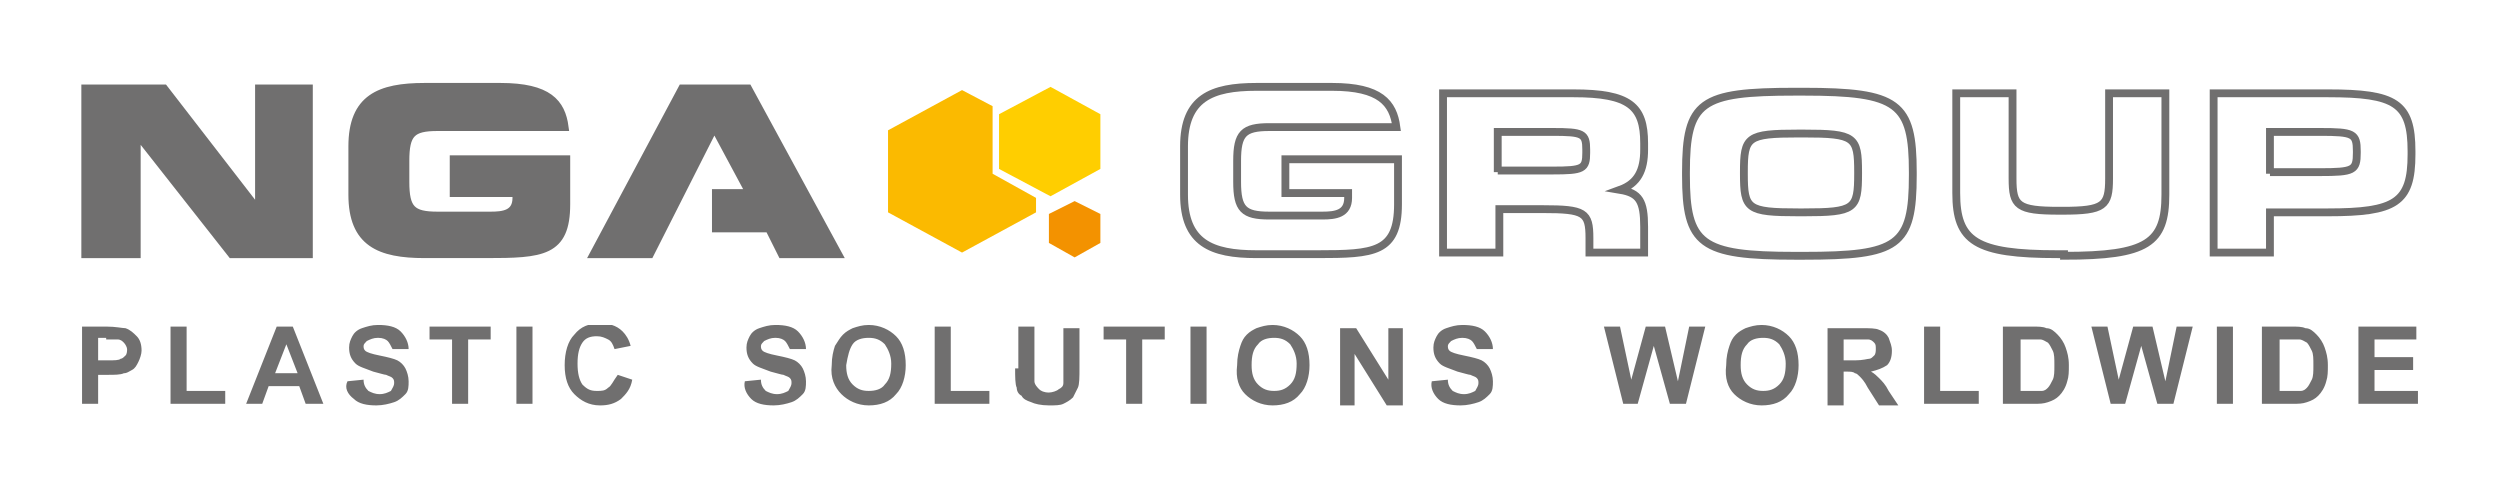 <?xml version="1.0" encoding="utf-8"?>
<!-- Generator: Adobe Illustrator 25.2.3, SVG Export Plug-In . SVG Version: 6.00 Build 0)  -->
<svg version="1.1" id="Ebene_1" xmlns="http://www.w3.org/2000/svg" xmlns:xlink="http://www.w3.org/1999/xlink" x="0px" y="0px"
	 viewBox="0 0 155.4 29.9" style="enable-background:new 0 0 155.4 29.9;" xml:space="preserve">
<style type="text/css">
	.st0{fill:#706F6F;stroke:#706F6F;stroke-width:0.487;}
	.st1{fill:none;stroke:#706F6F;stroke-width:0.487;}
	.st2{fill:none;}
	.st3{fill:#FBBA00;}
	.st4{fill:#FFCE00;}
	.st5{fill:#F39200;}
	.st6{clip-path:url(#SVGID_2_);fill:#706F6F;}
</style>
<g>
	<polygon class="st0" points="16.1,5.5 16.1,13 16,13 10.2,5.5 5.3,5.5 5.3,15.8 8.5,15.8 8.5,8.3 8.5,8.3 14.4,15.8 19.2,15.8 
		19.2,5.5 	"/>
	<path class="st0" d="M35.1,7.9c-0.2-1.5-1-2.5-4-2.5h-4.7c-2.8,0-4.5,0.7-4.5,3.7v3c0,3,1.7,3.7,4.5,3.7h3.8c3.5,0,5-0.1,5-3.1V9.9
		h-7V12h3.9v0.3c0,1-0.8,1.1-1.6,1.1h-3.3c-1.6,0-2-0.4-2-2.1V10c0-1.7,0.4-2.1,2-2.1h3.4c0.1,0,0.3,0,0.4,0H35.1z"/>
	<path class="st1" d="M86.8,7.9c-0.2-1.5-1-2.5-4-2.5h-4.7c-2.8,0-4.5,0.7-4.5,3.7v3c0,3,1.7,3.7,4.5,3.7h3.8c3.5,0,5-0.1,5-3.1V9.9
		h-7V12h3.9v0.3c0,1-0.8,1.1-1.6,1.1h-3.3c-1.6,0-2-0.4-2-2.1V10c0-1.7,0.4-2.1,2-2.1h3.4c0.1,0,0.3,0,0.4,0H86.8z"/>
	<rect x="7.3" y="5.2" class="st2" width="138.2" height="10.8"/>
	<polygon class="st0" points="42.4,5.5 36.9,15.8 40.4,15.8 44.4,7.9 46.6,12 44.5,12 44.5,14.2 47.8,14.2 47.9,14.4 48.6,15.8 
		52.1,15.8 46.5,5.5 	"/>
	<g>
		<polyline class="st3" points="61.7,6.6 59.8,5.6 55.2,8.1 55.2,13.2 59.8,15.7 64.4,13.2 64.4,12.3 61.7,10.8 		"/>
		<polygon class="st4" points="65.3,5.4 62.1,7.1 62.1,10.5 65.3,12.2 68.4,10.5 68.4,7.1 		"/>
		<polygon class="st5" points="65.2,13.3 65.2,15.1 66.8,16 68.4,15.1 68.4,13.3 66.8,12.5 		"/>
	</g>
	<path class="st1" d="M93.1,10.7V8.2h3.4c1.9,0,2.1,0.1,2.1,1.1v0.2c0,1-0.2,1.1-2.1,1.1H93.1z"/>
	<path class="st1" d="M102.2,14.1c0-1.6-0.3-2.1-1.5-2.3v0c1.1-0.4,1.5-1.2,1.5-2.5V8.9c0-2.3-0.9-3.1-4.4-3.1h-8.1v9.9h3.5V13h2.7
		c2.6,0,2.9,0.2,2.9,1.8v0.9h3.4V14.1z"/>
	<path class="st1" d="M112.1,15.9c5.9,0,6.8-0.6,6.8-5v-0.2c0-4.3-0.9-5-6.8-5h-0.5c-5.9,0-6.8,0.6-6.8,5v0.2c0,4.3,0.9,5,6.8,5
		H112.1z"/>
	<path class="st1" d="M111.8,13.2c-3.2,0-3.4-0.2-3.4-2.4v-0.1c0-2.2,0.2-2.4,3.4-2.4h0.3c3.2,0,3.4,0.2,3.4,2.4v0.1
		c0,2.2-0.2,2.4-3.4,2.4H111.8z"/>
	<path class="st1" d="M128.3,15.9c5.2,0,6.3-0.8,6.3-3.8V5.8h-3.5v5.3c0,1.7-0.3,2-2.9,2H128c-2.6,0-2.9-0.3-2.9-2V5.8h-3.5v6.2
		c0,3,1.2,3.8,6.3,3.8H128.3z"/>
	<path class="st1" d="M141.1,10.8V8.2h3.1c2.1,0,2.3,0.1,2.3,1.2v0.1c0,1.1-0.2,1.2-2.3,1.2H141.1z"/>
	<path class="st1" d="M141.1,13.2h3.6c4.2,0,5.2-0.6,5.2-3.6V9.4c0-3-1-3.6-5.2-3.6h-7.1v9.9h3.5V13.2z"/>
</g>
<g>
	<defs>
		<rect id="SVGID_1_" x="5.1" y="20.2" width="145.2" height="5"/>
	</defs>
	<clipPath id="SVGID_2_">
		<use xlink:href="#SVGID_1_"  style="overflow:visible;"/>
	</clipPath>
	<path class="st6" d="M150.3,25.1v-0.8h-2.7V23h2.4v-0.8h-2.4v-1.1h2.6v-0.8h-3.6v4.8H150.3z M142.1,21.1c0.4,0,0.7,0,0.8,0
		c0.2,0,0.3,0.1,0.5,0.2c0.1,0.1,0.2,0.3,0.3,0.5c0.1,0.2,0.1,0.5,0.1,0.9c0,0.4,0,0.7-0.1,0.9c-0.1,0.2-0.2,0.4-0.3,0.5
		c-0.1,0.1-0.2,0.2-0.4,0.2c-0.1,0-0.3,0-0.6,0h-0.7v-3.2H142.1z M140.7,25.1h1.8c0.4,0,0.6,0,0.9-0.1c0.3-0.1,0.5-0.2,0.7-0.4
		c0.2-0.2,0.4-0.5,0.5-0.9c0.1-0.3,0.1-0.6,0.1-1c0-0.5-0.1-0.8-0.2-1.1c-0.1-0.3-0.3-0.6-0.5-0.8c-0.2-0.2-0.4-0.4-0.7-0.4
		c-0.2-0.1-0.5-0.1-0.9-0.1h-1.8V25.1z M138.8,20.3h-1v4.8h1V20.3z M132.1,25.1l1-3.6l1,3.6h1l1.2-4.8h-1l-0.7,3.4l-0.8-3.4h-1.2
		l-0.9,3.3l-0.7-3.3h-1l1.2,4.8H132.1z M126,21.1c0.4,0,0.7,0,0.8,0c0.2,0,0.3,0.1,0.5,0.2c0.1,0.1,0.2,0.3,0.3,0.5
		c0.1,0.2,0.1,0.5,0.1,0.9c0,0.4,0,0.7-0.1,0.9c-0.1,0.2-0.2,0.4-0.3,0.5c-0.1,0.1-0.2,0.2-0.4,0.2c-0.1,0-0.3,0-0.6,0h-0.7v-3.2
		H126z M124.6,25.1h1.8c0.4,0,0.6,0,0.9-0.1c0.3-0.1,0.5-0.2,0.7-0.4c0.2-0.2,0.4-0.5,0.5-0.9c0.1-0.3,0.1-0.6,0.1-1
		c0-0.5-0.1-0.8-0.2-1.1c-0.1-0.3-0.3-0.6-0.5-0.8c-0.2-0.2-0.4-0.4-0.7-0.4c-0.2-0.1-0.5-0.1-0.9-0.1h-1.8V25.1z M123,25.1v-0.8
		h-2.4v-4h-1v4.8H123z M114.6,21.1h0.8c0.4,0,0.6,0,0.7,0c0.2,0,0.3,0.1,0.4,0.2c0.1,0.1,0.1,0.2,0.1,0.4c0,0.1,0,0.3-0.1,0.4
		c-0.1,0.1-0.2,0.2-0.3,0.2c-0.1,0-0.4,0.1-0.9,0.1h-0.7V21.1z M114.6,25.1v-2h0.2c0.2,0,0.4,0,0.5,0.1c0.1,0,0.2,0.1,0.3,0.2
		c0.1,0.1,0.3,0.3,0.5,0.7l0.7,1.1h1.2l-0.6-0.9c-0.2-0.4-0.4-0.6-0.6-0.8c-0.1-0.1-0.3-0.3-0.5-0.4c0.4-0.1,0.7-0.2,1-0.4
		c0.2-0.2,0.3-0.5,0.3-0.9c0-0.3-0.1-0.5-0.2-0.8c-0.1-0.2-0.3-0.4-0.6-0.5c-0.2-0.1-0.6-0.1-1.1-0.1h-2.1v4.8H114.6z M108.6,21.4
		c0.2-0.3,0.6-0.4,1-0.4c0.4,0,0.7,0.1,1,0.4c0.2,0.3,0.4,0.7,0.4,1.2c0,0.6-0.1,1-0.4,1.3c-0.3,0.3-0.6,0.4-1,0.4
		c-0.4,0-0.7-0.1-1-0.4c-0.3-0.3-0.4-0.7-0.4-1.2C108.2,22.1,108.3,21.7,108.6,21.4 M107.8,24.5c0.4,0.4,1,0.7,1.7,0.7
		c0.7,0,1.3-0.2,1.7-0.7c0.4-0.4,0.6-1.1,0.6-1.8c0-0.8-0.2-1.4-0.6-1.8c-0.4-0.4-1-0.7-1.7-0.7c-0.4,0-0.7,0.1-1,0.2
		c-0.2,0.1-0.4,0.2-0.6,0.4s-0.3,0.4-0.4,0.7c-0.1,0.3-0.2,0.7-0.2,1.2C107.2,23.5,107.4,24.1,107.8,24.5 M101.8,25.1l1-3.6l1,3.6h1
		l1.2-4.8h-1l-0.7,3.4l-0.8-3.4h-1.2l-0.9,3.3l-0.7-3.3h-1l1.2,4.8H101.8z M89.4,24.8c0.3,0.3,0.8,0.4,1.4,0.4
		c0.4,0,0.8-0.1,1.1-0.2c0.3-0.1,0.5-0.3,0.7-0.5c0.2-0.2,0.2-0.5,0.2-0.8c0-0.3-0.1-0.6-0.2-0.8s-0.3-0.4-0.5-0.5
		c-0.2-0.1-0.6-0.2-1.1-0.3c-0.5-0.1-0.8-0.2-0.9-0.3C90,21.7,90,21.6,90,21.5c0-0.1,0.1-0.2,0.2-0.3c0.2-0.1,0.4-0.2,0.7-0.2
		c0.3,0,0.5,0.1,0.6,0.2c0.1,0.1,0.2,0.3,0.3,0.5l1,0c0-0.4-0.2-0.8-0.5-1.1c-0.3-0.3-0.8-0.4-1.4-0.4c-0.4,0-0.7,0.1-1,0.2
		c-0.3,0.1-0.5,0.3-0.6,0.5c-0.1,0.2-0.2,0.4-0.2,0.7c0,0.4,0.1,0.7,0.4,1c0.2,0.2,0.6,0.3,1.1,0.5c0.4,0.1,0.7,0.2,0.8,0.2
		c0.2,0.1,0.3,0.1,0.4,0.2c0.1,0.1,0.1,0.2,0.1,0.3c0,0.2-0.1,0.3-0.2,0.5c-0.2,0.1-0.4,0.2-0.7,0.2c-0.3,0-0.5-0.1-0.7-0.2
		c-0.2-0.2-0.3-0.4-0.3-0.7l-1,0.1C88.9,24.1,89.1,24.5,89.4,24.8 M84.2,25.1V22l2,3.2h1v-4.8h-0.9v3.2l-2-3.2h-1v4.8H84.2z
		 M78.2,21.4c0.2-0.3,0.6-0.4,1-0.4c0.4,0,0.7,0.1,1,0.4c0.2,0.3,0.4,0.7,0.4,1.2c0,0.6-0.1,1-0.4,1.3c-0.3,0.3-0.6,0.4-1,0.4
		c-0.4,0-0.7-0.1-1-0.4c-0.3-0.3-0.4-0.7-0.4-1.2C77.8,22.1,77.9,21.7,78.2,21.4 M77.4,24.5c0.4,0.4,1,0.7,1.7,0.7
		c0.7,0,1.3-0.2,1.7-0.7c0.4-0.4,0.6-1.1,0.6-1.8c0-0.8-0.2-1.4-0.6-1.8c-0.4-0.4-1-0.7-1.7-0.7c-0.4,0-0.7,0.1-1,0.2
		c-0.2,0.1-0.4,0.2-0.6,0.4c-0.2,0.2-0.3,0.4-0.4,0.7c-0.1,0.3-0.2,0.7-0.2,1.2C76.8,23.5,77,24.1,77.4,24.5 M75,20.3h-1v4.8h1V20.3
		z M71,25.1v-4h1.4v-0.8h-3.8v0.8H70v4H71z M63.1,22.9c0,0.5,0,1,0.1,1.2c0,0.2,0.1,0.4,0.3,0.5c0.1,0.2,0.3,0.3,0.6,0.4
		c0.2,0.1,0.6,0.2,1.1,0.2c0.4,0,0.7,0,0.9-0.1c0.2-0.1,0.4-0.2,0.6-0.4c0.1-0.2,0.2-0.4,0.3-0.6s0.1-0.7,0.1-1.2v-2.5h-1V23
		c0,0.4,0,0.7,0,0.8c0,0.2-0.1,0.3-0.3,0.4c-0.1,0.1-0.4,0.2-0.6,0.2c-0.3,0-0.5-0.1-0.6-0.2s-0.3-0.3-0.3-0.5c0-0.1,0-0.4,0-0.8
		v-2.6h-1V22.9z M61.5,25.1v-0.8h-2.4v-4h-1v4.8H61.5z M53,21.4c0.2-0.3,0.6-0.4,1-0.4c0.4,0,0.7,0.1,1,0.4c0.2,0.3,0.4,0.7,0.4,1.2
		c0,0.6-0.1,1-0.4,1.3c-0.2,0.3-0.6,0.4-1,0.4c-0.4,0-0.7-0.1-1-0.4c-0.3-0.3-0.4-0.7-0.4-1.2C52.7,22.1,52.8,21.7,53,21.4
		 M52.3,24.5c0.4,0.4,1,0.7,1.7,0.7c0.7,0,1.3-0.2,1.7-0.7c0.4-0.4,0.6-1.1,0.6-1.8c0-0.8-0.2-1.4-0.6-1.8c-0.4-0.4-1-0.7-1.7-0.7
		c-0.4,0-0.7,0.1-1,0.2c-0.2,0.1-0.4,0.2-0.6,0.4c-0.2,0.2-0.3,0.4-0.5,0.7c-0.1,0.3-0.2,0.7-0.2,1.2C51.6,23.5,51.9,24.1,52.3,24.5
		 M46.7,24.8c0.3,0.3,0.8,0.4,1.4,0.4c0.4,0,0.8-0.1,1.1-0.2c0.3-0.1,0.5-0.3,0.7-0.5c0.2-0.2,0.2-0.5,0.2-0.8
		c0-0.3-0.1-0.6-0.2-0.8c-0.1-0.2-0.3-0.4-0.5-0.5s-0.6-0.2-1.1-0.3c-0.5-0.1-0.8-0.2-0.9-0.3c-0.1-0.1-0.1-0.2-0.1-0.3
		c0-0.1,0.1-0.2,0.2-0.3c0.2-0.1,0.4-0.2,0.7-0.2c0.3,0,0.5,0.1,0.6,0.2c0.1,0.1,0.2,0.3,0.3,0.5l1,0c0-0.4-0.2-0.8-0.5-1.1
		c-0.3-0.3-0.8-0.4-1.4-0.4c-0.4,0-0.7,0.1-1,0.2c-0.3,0.1-0.5,0.3-0.6,0.5c-0.1,0.2-0.2,0.4-0.2,0.7c0,0.4,0.1,0.7,0.4,1
		c0.2,0.2,0.6,0.3,1.1,0.5c0.4,0.1,0.7,0.2,0.8,0.2c0.2,0.1,0.3,0.1,0.4,0.2c0.1,0.1,0.1,0.2,0.1,0.3c0,0.2-0.1,0.3-0.2,0.5
		c-0.2,0.1-0.4,0.2-0.7,0.2c-0.3,0-0.5-0.1-0.7-0.2c-0.2-0.2-0.3-0.4-0.3-0.7l-1,0.1C46.2,24.1,46.4,24.5,46.7,24.8 M37.8,24.1
		c-0.2,0.2-0.4,0.2-0.7,0.2c-0.4,0-0.6-0.1-0.9-0.4c-0.2-0.3-0.3-0.7-0.3-1.3c0-0.6,0.1-1,0.3-1.3c0.2-0.3,0.5-0.4,0.9-0.4
		c0.3,0,0.5,0.1,0.7,0.2c0.2,0.1,0.3,0.3,0.4,0.6l1-0.2c-0.1-0.4-0.3-0.7-0.5-0.9c-0.4-0.4-0.9-0.5-1.4-0.5c-0.7,0-1.2,0.2-1.6,0.7
		c-0.4,0.4-0.6,1.1-0.6,1.9c0,0.8,0.2,1.4,0.6,1.8c0.4,0.4,0.9,0.7,1.6,0.7c0.5,0,0.9-0.1,1.3-0.4c0.3-0.3,0.6-0.6,0.7-1.2l-0.9-0.3
		C38.1,23.7,38,24,37.8,24.1 M33.1,20.3h-1v4.8h1V20.3z M29.1,25.1v-4h1.4v-0.8h-3.8v0.8h1.4v4H29.1z M22,24.8
		c0.3,0.3,0.8,0.4,1.4,0.4c0.4,0,0.8-0.1,1.1-0.2c0.3-0.1,0.5-0.3,0.7-0.5c0.2-0.2,0.2-0.5,0.2-0.8c0-0.3-0.1-0.6-0.2-0.8
		c-0.1-0.2-0.3-0.4-0.5-0.5c-0.2-0.1-0.6-0.2-1.1-0.3c-0.5-0.1-0.8-0.2-0.9-0.3c-0.1-0.1-0.1-0.2-0.1-0.3c0-0.1,0.1-0.2,0.2-0.3
		c0.2-0.1,0.4-0.2,0.7-0.2c0.3,0,0.5,0.1,0.6,0.2c0.1,0.1,0.2,0.3,0.3,0.5l1,0c0-0.4-0.2-0.8-0.5-1.1c-0.3-0.3-0.8-0.4-1.4-0.4
		c-0.4,0-0.7,0.1-1,0.2c-0.3,0.1-0.5,0.3-0.6,0.5c-0.1,0.2-0.2,0.4-0.2,0.7c0,0.4,0.1,0.7,0.4,1c0.2,0.2,0.6,0.3,1.1,0.5
		c0.4,0.1,0.7,0.2,0.8,0.2c0.2,0.1,0.3,0.1,0.4,0.2c0.1,0.1,0.1,0.2,0.1,0.3c0,0.2-0.1,0.3-0.2,0.5c-0.2,0.1-0.4,0.2-0.7,0.2
		c-0.3,0-0.5-0.1-0.7-0.2c-0.2-0.2-0.3-0.4-0.3-0.7l-1,0.1C21.4,24.1,21.6,24.5,22,24.8 M17.1,23.2l0.7-1.8l0.7,1.8H17.1z
		 M18.2,20.3h-1l-1.9,4.8h1l0.4-1.1h1.9l0.4,1.1h1.1L18.2,20.3z M14,25.1v-0.8h-2.4v-4h-1v4.8H14z M6.6,21.1c0.4,0,0.6,0,0.7,0
		c0.2,0,0.3,0.1,0.4,0.2c0.1,0.1,0.2,0.3,0.2,0.4c0,0.1,0,0.3-0.1,0.4c-0.1,0.1-0.2,0.2-0.3,0.2c-0.1,0.1-0.4,0.1-0.8,0.1H6.1v-1.4
		H6.6z M6.1,25.1v-1.8h0.6c0.4,0,0.8,0,1-0.1c0.2,0,0.3-0.1,0.5-0.2c0.2-0.1,0.3-0.3,0.4-0.5c0.1-0.2,0.2-0.5,0.2-0.7
		c0-0.4-0.1-0.7-0.3-0.9c-0.2-0.2-0.4-0.4-0.7-0.5c-0.2,0-0.6-0.1-1.2-0.1H5.1v4.8H6.1z"/>
</g>
</svg>
